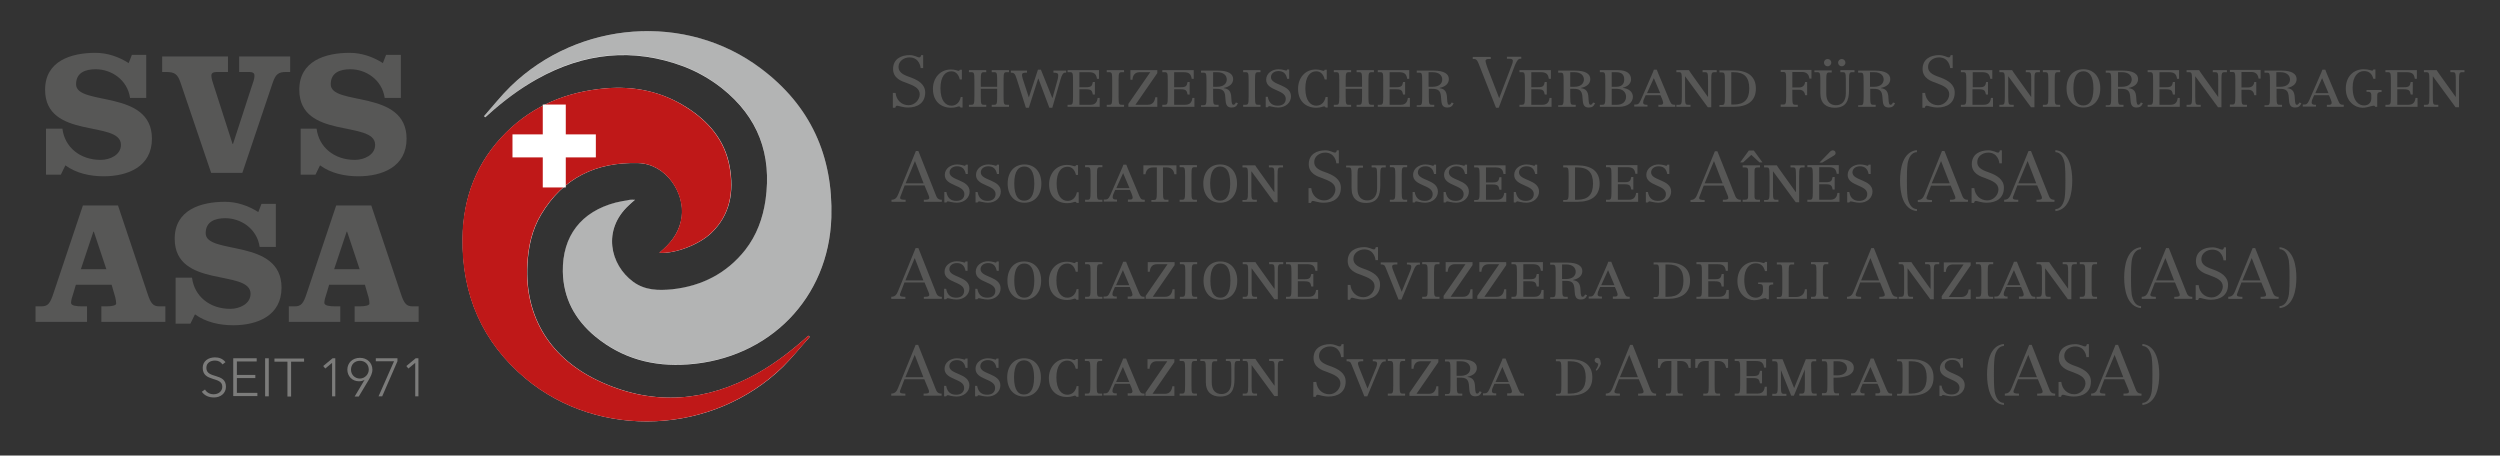 <?xml version="1.0" encoding="utf-8"?>
<!-- Generator: Adobe Illustrator 27.8.1, SVG Export Plug-In . SVG Version: 6.00 Build 0)  -->
<svg version="1.1" id="Ebene_1" xmlns="http://www.w3.org/2000/svg" xmlns:xlink="http://www.w3.org/1999/xlink" x="0px" y="0px"
	 viewBox="0 0 1097.6 200" style="enable-background:new 0 0 1097.6 200;" xml:space="preserve">
<rect x="0" y="0" width="1097.6" height="200" fill="#333333" stroke="none"/>
<style type="text/css">
	.st0{fill:#575756;}
	.st1{fill:#FFFFFF;}
	.st2{fill-rule:evenodd;clip-rule:evenodd;fill:#BF1818;}
	.st3{opacity:0.3;}
	.st4{fill-rule:evenodd;clip-rule:evenodd;fill:#010202;}
	.st5{fill:#7C7C7B;}
</style>
<g>
	<g>
		<path class="st0" d="M760.1,31.7h1c4.7,0,6.9,2.2,6.9,7.1c0,4.9-2.2,7.1-6.9,7.1h-1V31.7z M754.9,46.9h6.2c6.2,0,9.8-2.6,9.8-8
			c0-5.4-3.6-8-9.8-8h-6.2v0.9h1c1.2,0,1.4,0.2,1.4,3.6v7.1c0,3.3-0.2,3.6-1.4,3.6h-1V46.9z M736,46.9h6.2V46h-1
			c-1.2,0-1.4-0.2-1.4-3.6v-8.9l0.1,0.1l9.9,13.5h1.5V35.3c0-3.3,0.2-3.6,1.4-3.6h1v-0.9h-6.2v0.9h1c1.2,0,1.4,0.2,1.4,3.6v7.2h-0.1
			c-6-8.4-8-11.1-8.3-11.7H736v0.9h1c1.2,0,1.4,0.2,1.4,3.6v7.1c0,3.3-0.2,3.6-1.4,3.6h-1V46.9z M728.9,40.9h-5.8l3-6.6L728.9,40.9z
			 M728.2,46.9h7.3V46c-1.3,0-1.7-0.1-2.4-1.7l-5-11.9c-0.4-1-0.6-1.5-0.7-1.8h-1.3c0,0.2-0.6,1.6-1,2.5l-4.7,10.8
			c-0.8,1.8-1.4,2-2.3,2h-0.6v0.9h5.8V46h-0.6c-0.9,0-1.3-0.4-1.3-1c0-0.4,0.1-1,0.5-1.8l0.6-1.4h6.5l0.7,1.6
			c0.3,0.8,0.5,1.4,0.5,1.7c0,0.5-0.3,0.9-1,0.9h-1.1V46.9z M707.6,39h2.3c2.6,0,4,1.5,4,3.5c0,2-1.4,3.5-4,3.5h-2.3V39z
			 M707.6,31.7h2c2.4,0,3.5,1.1,3.5,3.2c0,2-1.1,3.2-3.5,3.2h-2V31.7z M702.4,46.9h8.3c4.1,0,6.2-2,6.2-4.4c0-2.2-1.8-3.6-4.4-3.9
			v-0.1c2.5-0.6,3.6-2.1,3.6-3.7c0-2.4-1.9-4-5.6-4h-8.1v0.9h1c1.2,0,1.4,0.2,1.4,3.6v7.1c0,3.3-0.2,3.6-1.4,3.6h-1V46.9z
			 M689.4,31.7h1.8c2.9,0,4.2,1.5,4.2,3.2c0,1.7-1.3,3.2-4.2,3.2h-1.8V31.7z M684.2,46.9h7.6V46h-1c-1.2,0-1.4-0.2-1.4-3.6V39h1.5
			c2.5,0,3.5,0.7,3.8,3l0.2,2.3c0.2,2.2,1,2.9,2.7,2.9c1.4,0,2.2-0.6,2.7-1.9l-0.9-0.3c-0.2,0.5-0.6,1-1,1c-0.6,0-0.9-0.3-1-3
			c-0.1-2.9-1.1-4-3.3-4.3v-0.1c2.9-0.6,4.1-2.1,4.1-3.9c0-2.3-2.2-3.7-6.6-3.7h-7.5v0.9h1c1.2,0,1.4,0.2,1.4,3.6v7.1
			c0,3.3-0.2,3.6-1.4,3.6h-1V46.9z M667.1,46.9h14.1V43h-0.9c-0.2,1.9-1.1,3-3.1,3h-4.9v-6.8h3c2.2,0,2.6,0.6,2.9,2.3h0.9V36h-0.9
			c-0.3,1.7-0.7,2.3-2.9,2.3h-3v-6.6h4.1c2.2,0,3.3,0.6,3.6,2.9h0.9v-3.8h-13.8v0.9h1c1.2,0,1.4,0.2,1.4,3.6v7.1
			c0,3.3-0.2,3.6-1.4,3.6h-1V46.9z M656.8,47.3h1.2l6.9-18.1c0.4-1.1,1.4-3.4,2.4-3.4h0.6v-0.9h-6.3v0.9h1.2c0.9,0,1.4,0.3,1.4,0.9
			c0,0.5-0.2,1.3-0.4,1.7l-5.6,14.7l-5.1-13.2c-0.4-1-0.9-2.7-0.9-3.1c0-0.7,0.7-0.9,1.2-0.9h1.1v-0.9h-7.9v0.9h0.6
			c1.2,0,1.6,1.2,2,2.1L656.8,47.3z M627.2,31.7h1.8c2.9,0,4.2,1.5,4.2,3.2c0,1.7-1.3,3.2-4.2,3.2h-1.8V31.7z M622.1,46.9h7.6V46h-1
			c-1.2,0-1.4-0.2-1.4-3.6V39h1.5c2.5,0,3.5,0.7,3.8,3l0.2,2.3c0.2,2.2,1,2.9,2.7,2.9c1.4,0,2.2-0.6,2.7-1.9l-0.9-0.3
			c-0.2,0.5-0.6,1-1,1c-0.6,0-0.9-0.3-1-3c-0.1-2.9-1.1-4-3.3-4.3v-0.1c2.9-0.6,4.1-2.1,4.1-3.9c0-2.3-2.2-3.7-6.6-3.7h-7.5v0.9h1
			c1.2,0,1.4,0.2,1.4,3.6v7.1c0,3.3-0.2,3.6-1.4,3.6h-1V46.9z M604.9,46.9H619V43h-0.9c-0.2,1.9-1.1,3-3.1,3h-4.9v-6.8h3
			c2.2,0,2.6,0.6,2.9,2.3h0.9V36H616c-0.3,1.7-0.7,2.3-2.9,2.3h-3v-6.6h4.1c2.2,0,3.3,0.6,3.6,2.9h0.9v-3.8h-13.8v0.9h1
			c1.2,0,1.4,0.2,1.4,3.6v7.1c0,3.3-0.2,3.6-1.4,3.6h-1V46.9z M585.6,46.9h7.6V46h-1c-1.2,0-1.4-0.2-1.4-3.6V39h7.2v3.4
			c0,3.3-0.2,3.6-1.4,3.6h-1v0.9h7.6V46h-1c-1.2,0-1.4-0.2-1.4-3.6v-7.1c0-3.3,0.2-3.6,1.4-3.6h1v-0.9h-7.6v0.9h1
			c1.2,0,1.4,0.2,1.4,3.6v2.8h-7.2v-2.8c0-3.3,0.2-3.6,1.4-3.6h1v-0.9h-7.6v0.9h1c1.2,0,1.4,0.2,1.4,3.6v7.1c0,3.3-0.2,3.6-1.4,3.6
			h-1V46.9z M582.9,42.6H582c-0.6,3-2.6,3.8-4.1,3.8c-2.5,0-4.8-2.2-4.8-7.6c0-5.2,2.1-7.5,4.8-7.5c2,0,3.2,1.5,3.7,3.6h0.9v-4.3
			h-0.9c-0.1,0.3-0.2,0.5-0.5,0.5c-0.5,0-1.6-0.6-3.4-0.6c-4.8,0-7.8,3.8-7.8,8.5c0,5.6,3.6,8.3,8,8.3c2,0,2.9-0.6,3.4-0.6
			c0.3,0,0.6,0.2,0.7,0.5h0.9V42.6z M555.7,47.1h0.9c0.2-0.3,0.4-0.5,0.6-0.5c0.6,0,2.1,0.6,4,0.6c3.3,0,5.6-2.2,5.6-4.9
			c0-5.4-8.8-4.7-8.8-8.4c0-1.6,1.4-2.7,3.3-2.7c2.2,0,3.4,1.2,3.8,3.4h0.9v-4.1h-0.9c-0.1,0.3-0.2,0.5-0.4,0.5
			c-0.3,0-1.6-0.6-3.4-0.6c-2.8,0-5.4,1.8-5.4,4.6c0,5,8.6,4.2,8.6,8.4c0,2-1.5,3-3.5,3c-2.2,0-3.9-1-4.4-3.9h-0.9V47.1z
			 M545.8,46.9h7.6V46h-1c-1.2,0-1.4-0.2-1.4-3.6v-7.1c0-3.3,0.2-3.6,1.4-3.6h1v-0.9h-7.6v0.9h1c1.2,0,1.4,0.2,1.4,3.6v7.1
			c0,3.3-0.2,3.6-1.4,3.6h-1V46.9z M532.6,31.7h1.8c2.9,0,4.2,1.5,4.2,3.2c0,1.7-1.3,3.2-4.2,3.2h-1.8V31.7z M527.4,46.9h7.6V46h-1
			c-1.2,0-1.4-0.2-1.4-3.6V39h1.5c2.5,0,3.5,0.7,3.8,3l0.2,2.3c0.2,2.2,1,2.9,2.7,2.9c1.4,0,2.2-0.6,2.7-1.9l-0.9-0.3
			c-0.2,0.5-0.6,1-1,1c-0.6,0-0.9-0.3-1-3c-0.1-2.9-1.1-4-3.3-4.3v-0.1c2.9-0.6,4.1-2.1,4.1-3.9c0-2.3-2.2-3.7-6.6-3.7h-7.5v0.9h1
			c1.2,0,1.4,0.2,1.4,3.6v7.1c0,3.3-0.2,3.6-1.4,3.6h-1V46.9z M510.3,46.9h14.1V43h-0.9c-0.2,1.9-1.1,3-3.1,3h-4.9v-6.8h3
			c2.2,0,2.6,0.6,2.9,2.3h0.9V36h-0.9c-0.3,1.7-0.7,2.3-2.9,2.3h-3v-6.6h4.1c2.2,0,3.3,0.6,3.6,2.9h0.9v-3.8h-13.8v0.9h1
			c1.2,0,1.4,0.2,1.4,3.6v7.1c0,3.3-0.2,3.6-1.4,3.6h-1V46.9z M495.4,45.6v1.3h12.7v-4.2h-0.9c-0.2,1.8-1.1,3.3-3.2,3.3h-5.5
			l9.6-13.9v-1.3h-11.8V35h0.9c0.1-1.8,1-3.3,3.1-3.3h4.7L495.4,45.6z M485.9,46.9h7.6V46h-1c-1.2,0-1.4-0.2-1.4-3.6v-7.1
			c0-3.3,0.2-3.6,1.4-3.6h1v-0.9h-7.6v0.9h1c1.2,0,1.4,0.2,1.4,3.6v7.1c0,3.3-0.2,3.6-1.4,3.6h-1V46.9z M468.7,46.9h14.1V43h-0.9
			c-0.2,1.9-1.1,3-3.1,3h-4.9v-6.8h3c2.2,0,2.6,0.6,2.9,2.3h0.9V36h-0.9c-0.3,1.7-0.7,2.3-2.9,2.3h-3v-6.6h4.1
			c2.2,0,3.3,0.6,3.6,2.9h0.9v-3.8h-13.8v0.9h1c1.2,0,1.4,0.2,1.4,3.6v7.1c0,3.3-0.2,3.6-1.4,3.6h-1V46.9z M451.7,42.8L451.7,42.8
			l-2.7-8.3c-0.2-0.7-0.3-1.4-0.3-1.5c0-1,0.6-1.1,2.2-1.1v-0.9h-7.1v0.9c1.4,0,1.8,0.4,2.5,2.5l4.1,12.9h1.3l4.1-12.8h0.1l4.8,12.8
			h1.3l3.6-12.4c0.6-2.1,1.2-3,2-3h0.5v-0.9h-5.6v0.9c1.5,0,2.1,0.2,2.1,1.2c0,0.4-0.1,1-0.2,1.6l-2.3,8.3h-0.1L457,30.6h-1.3
			L451.7,42.8z M425.4,46.9h7.6V46h-1c-1.2,0-1.4-0.2-1.4-3.6V39h7.2v3.4c0,3.3-0.2,3.6-1.4,3.6h-1v0.9h7.6V46h-1
			c-1.2,0-1.4-0.2-1.4-3.6v-7.1c0-3.3,0.2-3.6,1.4-3.6h1v-0.9h-7.6v0.9h1c1.2,0,1.4,0.2,1.4,3.6v2.8h-7.2v-2.8
			c0-3.3,0.2-3.6,1.4-3.6h1v-0.9h-7.6v0.9h1c1.2,0,1.4,0.2,1.4,3.6v7.1c0,3.3-0.2,3.6-1.4,3.6h-1V46.9z M422.7,42.6h-0.9
			c-0.6,3-2.6,3.8-4.1,3.8c-2.5,0-4.8-2.2-4.8-7.6c0-5.2,2.1-7.5,4.8-7.5c2,0,3.2,1.5,3.7,3.6h0.9v-4.3h-0.9
			c-0.1,0.3-0.2,0.5-0.5,0.5c-0.5,0-1.6-0.6-3.4-0.6c-4.8,0-7.9,3.8-7.9,8.5c0,5.6,3.6,8.3,8,8.3c2,0,2.9-0.6,3.4-0.6
			c0.3,0,0.6,0.2,0.7,0.5h0.9V42.6z M392,41v6.3h1.1c0-0.5,0.4-0.9,0.8-0.9c0.2,0,0.9,0.2,1.7,0.4c0.8,0.2,1.9,0.4,3.1,0.4
			c3.9,0,7.5-1.8,7.5-6.6c0-3.7-3.3-5.4-5.8-6.4c-3-1.1-5.9-1.9-5.9-4.9c0-2.4,2.3-4.1,4.8-4.1c4.4,0,4.9,4.4,4.9,4.6v0.1h1.1v-5.7
			h-0.9c0,0.4-0.3,1-0.7,1c-0.5,0-1-0.2-1.7-0.5c-0.7-0.2-1.5-0.5-2.6-0.5c-3.8,0-7.3,1.7-7.3,6.1c0,4.1,3.8,5.4,5.9,6.1
			c3.2,1.2,5.8,2.3,5.8,5c0,2.3-2.1,4.8-4.9,4.8c-3,0-5.4-2.2-5.7-5.4H392z"/>
		<path class="st0" d="M1064.3,46.9h6.2V46h-1c-1.2,0-1.4-0.2-1.4-3.6v-8.9l0.1,0.1l9.9,13.5h1.5V35.3c0-3.3,0.2-3.6,1.4-3.6h1v-0.9
			h-6.2v0.9h1c1.2,0,1.4,0.2,1.4,3.6v7.2h-0.1c-6-8.4-8-11.1-8.3-11.7h-5.6v0.9h1c1.2,0,1.4,0.2,1.4,3.6v7.1c0,3.3-0.2,3.6-1.4,3.6
			h-1V46.9z M1047.3,46.9h14.1V43h-0.9c-0.2,1.9-1.1,3-3.1,3h-4.9v-6.8h3c2.2,0,2.6,0.6,2.9,2.3h0.9V36h-0.9
			c-0.3,1.7-0.7,2.3-2.9,2.3h-3v-6.6h4.1c2.2,0,3.3,0.6,3.6,2.9h0.9v-3.8h-13.8v0.9h1c1.2,0,1.4,0.2,1.4,3.6v7.1
			c0,3.3-0.2,3.6-1.4,3.6h-1V46.9z M1038.8,40.3h1c0.8,0,1.3,0.4,1.3,1.4v1.5c0,1.9-1.3,3.1-3.2,3.1c-2.2,0-5-1.8-5-7.9
			c0-5.1,2.5-7.2,5-7.2c2.4,0,3.5,1.3,4.1,3.4h0.9v-4.1h-0.9c-0.1,0.2-0.2,0.5-0.5,0.5c-0.5,0-1.6-0.6-3.8-0.6c-4.2,0-7.8,3-7.8,8.5
			c0,5.7,4.1,8.4,7.3,8.4c2.2,0,4-0.9,5-0.9c0.3,0,0.5,0.2,0.6,0.5h0.9v-4.4c0-1.5,0-2.1,1.9-2.1v-0.9h-6.6V40.3z M1022.3,40.9h-5.8
			l3-6.6L1022.3,40.9z M1021.7,46.9h7.3V46c-1.3,0-1.7-0.1-2.4-1.7l-5-11.9c-0.4-1-0.6-1.5-0.7-1.8h-1.3c0,0.2-0.6,1.6-1,2.5
			l-4.7,10.8c-0.8,1.8-1.4,2-2.3,2h-0.6v0.9h5.8V46h-0.6c-0.9,0-1.3-0.4-1.3-1c0-0.4,0.1-1,0.5-1.8l0.6-1.4h6.5l0.7,1.6
			c0.3,0.8,0.5,1.4,0.5,1.7c0,0.5-0.3,0.9-1,0.9h-1.1V46.9z M999.4,31.7h1.8c2.9,0,4.2,1.5,4.2,3.2c0,1.7-1.3,3.2-4.2,3.2h-1.8V31.7
			z M994.3,46.9h7.6V46h-1c-1.2,0-1.4-0.2-1.4-3.6V39h1.5c2.5,0,3.5,0.7,3.8,3l0.2,2.3c0.2,2.2,1,2.9,2.7,2.9c1.4,0,2.2-0.6,2.7-1.9
			l-0.9-0.3c-0.2,0.5-0.6,1-1,1c-0.6,0-0.9-0.3-1-3c-0.1-2.9-1.1-4-3.3-4.3v-0.1c2.9-0.6,4.1-2.1,4.1-3.9c0-2.3-2.2-3.7-6.6-3.7
			h-7.5v0.9h1c1.2,0,1.4,0.2,1.4,3.6v7.1c0,3.3-0.2,3.6-1.4,3.6h-1V46.9z M978.9,46.9h7.6V46h-1c-1.2,0-1.4-0.2-1.4-3.6v-3h3
			c1.8,0,2.5,1.2,2.6,2.4h0.9v-5.8h-0.9c-0.1,1.2-0.8,2.4-2.6,2.4h-3v-6.8h4.4c1.7,0,2.9,1,3.1,2.9h0.9v-3.8h-13.5v0.9h1
			c1.2,0,1.4,0.2,1.4,3.6v7.1c0,3.3-0.2,3.6-1.4,3.6h-1V46.9z M960,46.9h6.2V46h-1c-1.2,0-1.4-0.2-1.4-3.6v-8.9l0.1,0.1l9.9,13.5
			h1.5V35.3c0-3.3,0.2-3.6,1.4-3.6h1v-0.9h-6.2v0.9h1c1.2,0,1.4,0.2,1.4,3.6v7.2h-0.1c-6-8.4-8-11.1-8.3-11.7H960v0.9h1
			c1.2,0,1.4,0.2,1.4,3.6v7.1c0,3.3-0.2,3.6-1.4,3.6h-1V46.9z M942.9,46.9H957V43h-0.9c-0.2,1.9-1.1,3-3.1,3h-4.9v-6.8h3
			c2.2,0,2.6,0.6,2.9,2.3h0.9V36H954c-0.3,1.7-0.7,2.3-2.9,2.3h-3v-6.6h4.1c2.2,0,3.3,0.6,3.6,2.9h0.9v-3.8h-13.8v0.9h1
			c1.2,0,1.4,0.2,1.4,3.6v7.1c0,3.3-0.2,3.6-1.4,3.6h-1V46.9z M929.9,31.7h1.8c2.9,0,4.2,1.5,4.2,3.2c0,1.7-1.3,3.2-4.2,3.2h-1.8
			V31.7z M924.7,46.9h7.6V46h-1c-1.2,0-1.4-0.2-1.4-3.6V39h1.5c2.5,0,3.5,0.7,3.8,3l0.2,2.3c0.2,2.2,1,2.9,2.7,2.9
			c1.4,0,2.2-0.6,2.7-1.9l-0.9-0.3c-0.2,0.5-0.6,1-1,1c-0.6,0-0.9-0.3-1-3c-0.1-2.9-1.1-4-3.3-4.3v-0.1c2.9-0.6,4.1-2.1,4.1-3.9
			c0-2.3-2.2-3.7-6.7-3.7h-7.5v0.9h1c1.2,0,1.4,0.2,1.4,3.6v7.1c0,3.3-0.2,3.6-1.4,3.6h-1V46.9z M910.3,38.8c0-5.7,2-7.5,4.4-7.5
			c2.4,0,4.4,1.8,4.4,7.5c0,5.7-2,7.5-4.4,7.5C912.3,46.4,910.3,44.5,910.3,38.8 M907.3,38.8c0,5.2,3,8.4,7.4,8.4
			c4.4,0,7.4-3.2,7.4-8.4c0-5.2-3-8.4-7.4-8.4C910.3,30.4,907.3,33.6,907.3,38.8 M896.9,46.9h7.6V46h-1c-1.2,0-1.4-0.2-1.4-3.6v-7.1
			c0-3.3,0.2-3.6,1.4-3.6h1v-0.9h-7.6v0.9h1c1.2,0,1.4,0.2,1.4,3.6v7.1c0,3.3-0.2,3.6-1.4,3.6h-1V46.9z M877.9,46.9h6.2V46h-1
			c-1.2,0-1.4-0.2-1.4-3.6v-8.9l0.1,0.1l9.9,13.5h1.5V35.3c0-3.3,0.2-3.6,1.4-3.6h1v-0.9h-6.2v0.9h1c1.2,0,1.4,0.2,1.4,3.6v7.2h-0.1
			c-6-8.4-8-11.1-8.3-11.7h-5.6v0.9h1c1.2,0,1.4,0.2,1.4,3.6v7.1c0,3.3-0.2,3.6-1.4,3.6h-1V46.9z M860.9,46.9h14.1V43h-0.9
			c-0.2,1.9-1.1,3-3.1,3H866v-6.8h3c2.2,0,2.6,0.6,2.9,2.3h0.9V36H872c-0.3,1.7-0.7,2.3-2.9,2.3h-3v-6.6h4.1c2.2,0,3.3,0.6,3.6,2.9
			h0.9v-3.8h-13.8v0.9h1c1.2,0,1.4,0.2,1.4,3.6v7.1c0,3.3-0.2,3.6-1.4,3.6h-1V46.9z M844,41v6.3h1.1c0-0.5,0.4-0.9,0.8-0.9
			c0.2,0,0.9,0.2,1.7,0.4c0.8,0.2,1.9,0.4,3.1,0.4c3.9,0,7.5-1.8,7.5-6.6c0-3.7-3.3-5.4-5.8-6.4c-3-1.1-5.9-1.9-5.9-4.9
			c0-2.4,2.3-4.1,4.8-4.1c4.4,0,4.9,4.4,4.9,4.6v0.1h1.1v-5.7h-0.9c0,0.4-0.3,1-0.7,1c-0.5,0-1-0.2-1.7-0.5
			c-0.7-0.2-1.5-0.5-2.6-0.5c-3.8,0-7.3,1.7-7.3,6.1c0,4.1,3.8,5.4,5.9,6.1c3.2,1.2,5.8,2.3,5.8,5c0,2.3-2.1,4.8-4.9,4.8
			c-3,0-5.4-2.2-5.7-5.4H844z M821,31.7h1.8c2.9,0,4.2,1.5,4.2,3.2c0,1.7-1.3,3.2-4.2,3.2H821V31.7z M815.9,46.9h7.6V46h-1
			c-1.2,0-1.4-0.2-1.4-3.6V39h1.5c2.5,0,3.5,0.7,3.8,3l0.2,2.3c0.2,2.2,1,2.9,2.7,2.9c1.4,0,2.2-0.6,2.7-1.9l-0.9-0.3
			c-0.2,0.5-0.6,1-1,1c-0.6,0-0.9-0.3-1-3c-0.1-2.9-1.1-4-3.3-4.3v-0.1c2.9-0.6,4.1-2.1,4.1-3.9c0-2.3-2.2-3.7-6.6-3.7h-7.5v0.9h1
			c1.2,0,1.4,0.2,1.4,3.6v7.1c0,3.3-0.2,3.6-1.4,3.6h-1V46.9z M796.8,31.7h1c1.2,0,1.4,0.2,1.4,3.6v5.6c0,4.6,2.7,6.4,6.3,6.4
			c5,0,6.3-3.1,6.3-7.7v-4.3c0-3.3,0.2-3.6,1.4-3.6h1v-0.9h-6.2v0.9h1c1.2,0,1.4,0.2,1.4,3.6V41c0,3.8-2.1,5.2-4.3,5.2
			c-2.5,0-4.3-1.6-4.3-5v-5.8c0-3.3,0.2-3.6,1.4-3.6h1v-0.9h-7.6V31.7z M807,27.5c0,0.9,0.7,1.6,1.6,1.6c0.9,0,1.6-0.7,1.6-1.6
			s-0.7-1.6-1.6-1.6C807.8,25.9,807,26.6,807,27.5 M800.8,27.5c0,0.9,0.7,1.6,1.6,1.6s1.6-0.7,1.6-1.6s-0.7-1.6-1.6-1.6
			S800.8,26.6,800.8,27.5 M781.7,46.9h7.6V46h-1c-1.2,0-1.4-0.2-1.4-3.6v-3h3c1.8,0,2.5,1.2,2.6,2.4h0.9v-5.8h-0.9
			c-0.1,1.2-0.8,2.4-2.6,2.4h-3v-6.8h4.4c1.7,0,2.9,1,3.1,2.9h0.9v-3.8h-13.5v0.9h1c1.2,0,1.4,0.2,1.4,3.6v7.1
			c0,3.3-0.2,3.6-1.4,3.6h-1V46.9z"/>
		<path class="st0" d="M664.6,88.9h0.9c0.2-0.3,0.4-0.5,0.6-0.5c0.6,0,2.1,0.6,4,0.6c3.3,0,5.6-2.2,5.6-4.9c0-5.4-8.8-4.7-8.8-8.4
			c0-1.6,1.4-2.7,3.3-2.7c2.2,0,3.4,1.2,3.8,3.4h0.9v-4.1H674c-0.1,0.3-0.2,0.5-0.4,0.5c-0.3,0-1.6-0.6-3.4-0.6
			c-2.8,0-5.4,1.8-5.4,4.6c0,5,8.6,4.2,8.6,8.4c0,2-1.5,3-3.5,3c-2.2,0-3.9-1-4.4-3.9h-0.9V88.9z M647.2,88.6h14.1v-3.9h-0.9
			c-0.2,1.9-1.1,3-3.1,3h-4.9V81h3c2.2,0,2.6,0.6,2.9,2.3h0.9v-5.5h-0.9c-0.3,1.7-0.7,2.3-2.9,2.3h-3v-6.6h4.1
			c2.2,0,3.3,0.6,3.6,2.9h0.9v-3.8h-13.8v0.9h1c1.2,0,1.4,0.2,1.4,3.6v7.1c0,3.3-0.2,3.6-1.4,3.6h-1V88.6z M633.8,88.9h0.9
			c0.2-0.3,0.4-0.5,0.6-0.5c0.6,0,2.1,0.6,4,0.6c3.3,0,5.6-2.2,5.6-4.9c0-5.4-8.8-4.7-8.8-8.4c0-1.6,1.4-2.7,3.3-2.7
			c2.2,0,3.4,1.2,3.8,3.4h0.9v-4.1h-0.9c-0.1,0.3-0.2,0.5-0.4,0.5c-0.3,0-1.6-0.6-3.4-0.6c-2.8,0-5.4,1.8-5.4,4.6
			c0,5,8.6,4.2,8.6,8.4c0,2-1.5,3-3.5,3c-2.2,0-3.9-1-4.4-3.9h-0.9V88.9z M620.2,88.9h0.9c0.2-0.3,0.4-0.5,0.6-0.5
			c0.6,0,2.1,0.6,4,0.6c3.3,0,5.6-2.2,5.6-4.9c0-5.4-8.8-4.7-8.8-8.4c0-1.6,1.4-2.7,3.3-2.7c2.2,0,3.4,1.2,3.8,3.4h0.9v-4.1h-0.9
			c-0.1,0.3-0.2,0.5-0.4,0.5c-0.3,0-1.6-0.6-3.4-0.6c-2.8,0-5.4,1.8-5.4,4.6c0,5,8.6,4.2,8.6,8.4c0,2-1.5,3-3.5,3
			c-2.2,0-3.9-1-4.4-3.9h-0.9V88.9z M610.2,88.6h7.6v-0.9h-1c-1.2,0-1.4-0.2-1.4-3.6v-7.1c0-3.3,0.2-3.6,1.4-3.6h1v-0.9h-7.6v0.9h1
			c1.2,0,1.4,0.2,1.4,3.6v7.1c0,3.3-0.2,3.6-1.4,3.6h-1V88.6z M591,73.5h1c1.2,0,1.4,0.2,1.4,3.6v5.6c0,4.6,2.7,6.4,6.3,6.4
			c5,0,6.3-3.1,6.3-7.7v-4.3c0-3.3,0.2-3.6,1.4-3.6h1v-0.9h-6.2v0.9h1c1.2,0,1.4,0.2,1.4,3.6v5.7c0,3.8-2.1,5.2-4.3,5.2
			c-2.5,0-4.3-1.6-4.3-5v-5.8c0-3.3,0.2-3.6,1.4-3.6h1v-0.9H591V73.5z M574.5,82.8v6.3h1.1c0-0.5,0.4-0.9,0.8-0.9
			c0.2,0,0.9,0.2,1.7,0.4c0.8,0.2,1.9,0.4,3.1,0.4c3.9,0,7.5-1.8,7.5-6.6c0-3.7-3.3-5.4-5.8-6.4c-3-1.1-5.9-1.9-5.9-4.9
			c0-2.4,2.3-4.1,4.8-4.1c4.4,0,4.9,4.4,4.9,4.6v0.1h1.1v-5.7h-0.9c0,0.4-0.3,1-0.7,1c-0.5,0-1-0.2-1.7-0.5
			c-0.7-0.2-1.5-0.5-2.6-0.5c-3.8,0-7.3,1.7-7.3,6.1c0,4.1,3.8,5.4,5.9,6.1c3.2,1.2,5.8,2.3,5.8,5c0,2.3-2.1,4.8-4.9,4.8
			c-3,0-5.4-2.2-5.7-5.4H574.5z M545.6,88.6h6.2v-0.9h-1c-1.2,0-1.4-0.2-1.4-3.6v-8.9l0.1,0.1l9.9,13.5h1.5V77.1
			c0-3.3,0.2-3.6,1.4-3.6h1v-0.9h-6.2v0.9h1c1.2,0,1.4,0.2,1.4,3.6v7.2h-0.1c-6-8.4-8-11.1-8.3-11.7h-5.6v0.9h1
			c1.2,0,1.4,0.2,1.4,3.6v7.1c0,3.3-0.2,3.6-1.4,3.6h-1V88.6z M531.3,80.6c0-5.7,2-7.5,4.4-7.5c2.4,0,4.4,1.8,4.4,7.5
			c0,5.7-2,7.5-4.4,7.5C533.3,88.2,531.3,86.3,531.3,80.6 M528.3,80.6c0,5.2,3,8.4,7.4,8.4c4.4,0,7.4-3.2,7.4-8.4
			c0-5.2-3-8.4-7.4-8.4C531.3,72.2,528.3,75.4,528.3,80.6 M517.9,88.6h7.6v-0.9h-1c-1.2,0-1.4-0.2-1.4-3.6v-7.1
			c0-3.3,0.2-3.6,1.4-3.6h1v-0.9h-7.6v0.9h1c1.2,0,1.4,0.2,1.4,3.6v7.1c0,3.3-0.2,3.6-1.4,3.6h-1V88.6z M505.4,88.6h7.6v-0.9h-1
			c-1.2,0-1.4-0.2-1.4-3.6V73.5h1.6c2.1,0,3.1,1.2,3.4,3h0.9v-3.9H502v3.9h0.9c0.3-1.8,1.2-3,3.4-3h1.6v10.7c0,3.3-0.2,3.6-1.4,3.6
			h-1V88.6z M495.9,82.6h-5.8l3-6.6L495.9,82.6z M495.3,88.6h7.3v-0.9c-1.3,0-1.7-0.1-2.4-1.7l-5-11.9c-0.4-1-0.6-1.5-0.7-1.8h-1.3
			c0,0.2-0.6,1.6-1,2.5l-4.7,10.8c-0.8,1.8-1.4,2-2.3,2h-0.6v0.9h5.8v-0.9h-0.6c-0.9,0-1.3-0.4-1.3-1c0-0.4,0.1-1,0.5-1.8l0.6-1.4
			h6.5l0.7,1.6c0.3,0.8,0.5,1.4,0.5,1.7c0,0.5-0.3,0.9-1,0.9h-1.1V88.6z M476.4,88.6h7.6v-0.9h-1c-1.2,0-1.4-0.2-1.4-3.6v-7.1
			c0-3.3,0.2-3.6,1.4-3.6h1v-0.9h-7.6v0.9h1c1.2,0,1.4,0.2,1.4,3.6v7.1c0,3.3-0.2,3.6-1.4,3.6h-1V88.6z M473.7,84.4h-0.9
			c-0.6,3-2.6,3.8-4.1,3.8c-2.5,0-4.8-2.2-4.8-7.6c0-5.2,2.1-7.4,4.8-7.4c2,0,3.2,1.5,3.7,3.6h0.9v-4.3h-0.9
			c-0.1,0.3-0.2,0.5-0.5,0.5c-0.5,0-1.6-0.6-3.4-0.6c-4.8,0-7.9,3.8-7.9,8.5c0,5.6,3.6,8.3,8,8.3c2,0,2.9-0.6,3.4-0.6
			c0.3,0,0.6,0.2,0.7,0.5h0.9V84.4z M445.3,80.6c0-5.7,2-7.5,4.4-7.5c2.4,0,4.4,1.8,4.4,7.5c0,5.7-2,7.5-4.4,7.5
			C447.3,88.2,445.3,86.3,445.3,80.6 M442.4,80.6c0,5.2,3,8.4,7.4,8.4c4.4,0,7.4-3.2,7.4-8.4c0-5.2-3-8.4-7.4-8.4
			C445.4,72.2,442.4,75.4,442.4,80.6 M428.3,88.9h0.9c0.2-0.3,0.4-0.5,0.6-0.5c0.6,0,2.1,0.6,4,0.6c3.3,0,5.6-2.2,5.6-4.9
			c0-5.4-8.8-4.7-8.8-8.4c0-1.6,1.4-2.7,3.3-2.7c2.2,0,3.4,1.2,3.8,3.4h0.9v-4.1h-0.9c-0.1,0.3-0.2,0.5-0.4,0.5
			c-0.3,0-1.6-0.6-3.4-0.6c-2.8,0-5.4,1.8-5.4,4.6c0,5,8.6,4.2,8.6,8.4c0,2-1.5,3-3.5,3c-2.2,0-3.9-1-4.4-3.9h-0.9V88.9z
			 M414.6,88.9h0.9c0.2-0.3,0.4-0.5,0.6-0.5c0.6,0,2.1,0.6,4,0.6c3.3,0,5.6-2.2,5.6-4.9c0-5.4-8.8-4.7-8.8-8.4
			c0-1.6,1.4-2.7,3.3-2.7c2.2,0,3.4,1.2,3.8,3.4h0.9v-4.1h-0.9c-0.1,0.3-0.2,0.5-0.4,0.5c-0.3,0-1.6-0.6-3.4-0.6
			c-2.8,0-5.4,1.8-5.4,4.6c0,5,8.6,4.2,8.6,8.4c0,2-1.5,3-3.5,3c-2.2,0-3.9-1-4.4-3.9h-0.9V88.9z M405.9,81.4l1.7,4.1
			c0.3,0.7,0.4,1,0.4,1.4c0,0.8-1.3,0.8-2,0.8h-0.4v0.9h7.9v-0.9H413c-1.1-0.1-1.7-0.8-2.1-2l-7.7-19.4h-1.1l-7.7,18.9
			c-0.6,1.5-1.3,2.5-3,2.5v0.9h6.2v-0.9h-0.3c-1,0-2.1-0.1-2.1-0.8c0-0.2,0-0.5,0.2-0.8l1.8-4.7H405.9z M397.6,80.5l4.1-9.8l3.8,9.8
			H397.6z"/>
		<path class="st0" d="M902.4,66.8c2.3,0,3.6,2.3,4.1,5.1c0.3,2.6,0.3,5.2,0.3,7.4s0,4.8-0.3,7.4c-0.4,2.7-1.8,5.1-4.1,5.1v0.9
			c6.3-0.7,7.4-8.3,7.4-13.4s-1.1-12.7-7.4-13.4V66.8z M894.4,81.4l1.7,4.1c0.3,0.7,0.4,1,0.4,1.4c0,0.8-1.3,0.8-2,0.8h-0.4v0.9h7.9
			v-0.9h-0.5c-1.1-0.1-1.7-0.8-2.1-2l-7.7-19.4h-1.1l-7.7,18.9c-0.6,1.5-1.3,2.5-3,2.5v0.9h6.2v-0.9h-0.3c-1,0-2.1-0.1-2.1-0.8
			c0-0.2,0-0.5,0.2-0.8l1.8-4.7H894.4z M886.1,80.5l4.1-9.8l3.8,9.8H886.1z M865.6,82.8v6.3h1.1c0-0.5,0.4-0.9,0.8-0.9
			c0.2,0,0.9,0.2,1.7,0.4c0.8,0.2,1.9,0.4,3.1,0.4c3.9,0,7.5-1.8,7.5-6.6c0-3.7-3.3-5.4-5.8-6.4c-3-1.1-5.9-1.9-5.9-4.9
			c0-2.4,2.3-4.1,4.8-4.1c4.4,0,4.9,4.4,4.9,4.6v0.1h1.1v-5.7h-0.9c0,0.4-0.3,1-0.7,1c-0.5,0-1-0.2-1.7-0.5
			c-0.7-0.2-1.5-0.5-2.6-0.5c-3.8,0-7.3,1.7-7.3,6.1c0,4.1,3.8,5.4,5.9,6.1c3.2,1.2,5.8,2.3,5.8,5c0,2.3-2.1,4.8-4.9,4.8
			c-3,0-5.4-2.2-5.7-5.4H865.6z M856.4,81.4l1.7,4.1c0.3,0.7,0.4,1,0.4,1.4c0,0.8-1.3,0.8-2,0.8h-0.4v0.9h7.9v-0.9h-0.5
			c-1.1-0.1-1.7-0.8-2.1-2l-7.7-19.4h-1.1L845,85.3c-0.6,1.5-1.3,2.5-3,2.5v0.9h6.2v-0.9h-0.3c-1,0-2.1-0.1-2.1-0.8
			c0-0.2,0-0.5,0.2-0.8l1.8-4.7H856.4z M848.1,80.5l4.1-9.8l3.8,9.8H848.1z M841.6,65.9c-6.3,0.7-7.4,8.3-7.4,13.4
			s1.1,12.7,7.4,13.4v-0.9c-2.3,0-3.6-2.3-4.1-5.1c-0.3-2.6-0.3-5.2-0.3-7.4s0-4.8,0.3-7.4c0.4-2.7,1.8-5.1,4.1-5.1V65.9z M811,88.9
			h0.9c0.2-0.3,0.4-0.5,0.6-0.5c0.6,0,2.1,0.6,4,0.6c3.3,0,5.6-2.2,5.6-4.9c0-5.4-8.8-4.7-8.8-8.4c0-1.6,1.4-2.7,3.3-2.7
			c2.2,0,3.4,1.2,3.8,3.4h0.9v-4.1h-0.9c-0.1,0.3-0.2,0.5-0.4,0.5c-0.3,0-1.6-0.6-3.4-0.6c-2.8,0-5.4,1.8-5.4,4.6
			c0,5,8.6,4.2,8.6,8.4c0,2-1.5,3-3.5,3c-2.2,0-3.9-1-4.4-3.9H811V88.9z M793.5,88.6h14.1v-3.9h-0.9c-0.2,1.9-1.1,3-3.1,3h-4.9v-6.8
			h3c2.2,0,2.6,0.6,2.9,2.3h0.9v-5.5h-0.9c-0.3,1.7-0.7,2.3-2.9,2.3h-3v-6.6h4.1c2.2,0,3.3,0.6,3.6,2.9h0.9v-3.8h-13.8v0.9h1
			c1.2,0,1.4,0.2,1.4,3.6v7.1c0,3.3-0.2,3.6-1.4,3.6h-1V88.6z M800,71.4l5-3c0.5-0.3,0.9-0.6,0.9-1.2c0-0.7-0.5-1.2-1.3-1.2
			c-0.6,0-1.3,0.7-1.6,1.1l-4.2,4.3H800z M774.6,88.6h6.2v-0.9h-1c-1.2,0-1.4-0.2-1.4-3.6v-8.9l0.1,0.1l9.9,13.5h1.5V77.1
			c0-3.3,0.2-3.6,1.4-3.6h1v-0.9h-6.2v0.9h1c1.2,0,1.4,0.2,1.4,3.6v7.2h-0.1c-6-8.4-8-11.1-8.3-11.7h-5.6v0.9h1
			c1.2,0,1.4,0.2,1.4,3.6v7.1c0,3.3-0.2,3.6-1.4,3.6h-1V88.6z M765.1,88.6h7.6v-0.9h-1c-1.2,0-1.4-0.5-1.4-1.7V75.2
			c0-1.2,0.2-1.7,1.4-1.7h1v-0.9h-7.6v0.9h1c1.2,0,1.4,0.5,1.4,1.7V86c0,1.2-0.2,1.7-1.4,1.7h-1V88.6z M770,66.1h-2.2l-3.8,5.2h1.3
			l3.6-3.3l3.6,3.3h1.3L770,66.1z M756.7,81.4l1.7,4.1c0.3,0.7,0.4,1,0.4,1.4c0,0.8-1.3,0.8-2,0.8h-0.4v0.9h7.9v-0.9h-0.5
			c-1.1-0.1-1.7-0.8-2.1-2L754,66.4h-1.1l-7.7,18.9c-0.6,1.5-1.3,2.5-3,2.5v0.9h6.2v-0.9h-0.3c-1,0-2.1-0.1-2.1-0.8
			c0-0.2,0-0.5,0.2-0.8l1.8-4.7H756.7z M748.4,80.5l4.1-9.8l3.8,9.8H748.4z M722.6,88.9h0.9c0.2-0.3,0.4-0.5,0.6-0.5
			c0.6,0,2.1,0.6,4,0.6c3.3,0,5.6-2.2,5.6-4.9c0-5.4-8.8-4.7-8.8-8.4c0-1.6,1.4-2.7,3.3-2.7c2.2,0,3.4,1.2,3.8,3.4h0.9v-4.1h-0.9
			c-0.1,0.3-0.2,0.5-0.4,0.5c-0.3,0-1.6-0.6-3.4-0.6c-2.8,0-5.4,1.8-5.4,4.6c0,5,8.6,4.2,8.6,8.4c0,2-1.5,3-3.5,3
			c-2.2,0-3.9-1-4.4-3.9h-0.9V88.9z M705.1,88.6h14.1v-3.9h-0.9c-0.2,1.9-1.1,3-3.1,3h-4.9v-6.8h3c2.2,0,2.6,0.6,2.9,2.3h0.9v-5.5
			h-0.9c-0.3,1.7-0.7,2.3-2.9,2.3h-3v-6.6h4.1c2.2,0,3.3,0.6,3.6,2.9h0.9v-3.8h-13.8v0.9h1c1.2,0,1.4,0.2,1.4,3.6v7.1
			c0,3.3-0.2,3.6-1.4,3.6h-1V88.6z M691.5,73.5h1c4.7,0,6.9,2.2,6.9,7.1c0,4.9-2.2,7.1-6.9,7.1h-1V73.5z M686.3,88.6h6.2
			c6.2,0,9.8-2.6,9.8-8c0-5.4-3.6-8-9.8-8h-6.2v0.9h1c1.2,0,1.4,0.2,1.4,3.6v7.1c0,3.3-0.2,3.6-1.4,3.6h-1V88.6z"/>
		<path class="st0" d="M708.8,125.2H703l3-6.6L708.8,125.2z M708.2,131.2h7.3v-0.9c-1.3,0-1.7-0.1-2.4-1.7l-5-11.9
			c-0.4-1-0.6-1.5-0.7-1.8h-1.3c0,0.2-0.6,1.6-1,2.5l-4.7,10.8c-0.8,1.8-1.4,2-2.3,2h-0.6v0.9h5.8v-0.9h-0.6c-0.9,0-1.3-0.4-1.3-1
			c0-0.4,0.1-1,0.5-1.8l0.6-1.4h6.5l0.7,1.6c0.3,0.8,0.5,1.4,0.5,1.7c0,0.5-0.3,0.9-1,0.9h-1.1V131.2z M685.8,116.1h1.8
			c2.9,0,4.2,1.5,4.2,3.2c0,1.7-1.3,3.2-4.2,3.2h-1.8V116.1z M680.7,131.2h7.6v-0.9h-1c-1.2,0-1.4-0.2-1.4-3.6v-3.4h1.5
			c2.5,0,3.5,0.7,3.8,3l0.2,2.3c0.2,2.2,1,2.9,2.7,2.9c1.4,0,2.2-0.6,2.7-1.9l-0.9-0.3c-0.2,0.5-0.6,1-1,1c-0.6,0-0.9-0.3-1-3
			c-0.1-2.9-1.1-4-3.3-4.3v-0.1c2.9-0.6,4.1-2.1,4.1-3.9c0-2.3-2.2-3.7-6.6-3.7h-7.5v0.9h1c1.2,0,1.4,0.2,1.4,3.6v7.1
			c0,3.3-0.2,3.6-1.4,3.6h-1V131.2z M663.6,131.2h14.1v-3.9h-0.9c-0.2,1.9-1.1,3-3.1,3h-4.9v-6.8h3c2.2,0,2.6,0.6,2.9,2.3h0.9v-5.5
			h-0.9c-0.3,1.7-0.7,2.3-2.9,2.3h-3v-6.6h4.1c2.2,0,3.3,0.6,3.6,2.9h0.9v-3.8h-13.8v0.9h1c1.2,0,1.4,0.2,1.4,3.6v7.1
			c0,3.3-0.2,3.6-1.4,3.6h-1V131.2z M648.6,129.9v1.3h12.7V127h-0.9c-0.2,1.8-1.1,3.3-3.2,3.3h-5.5l9.6-13.9v-1.3h-11.8v4.2h0.9
			c0.1-1.8,1-3.3,3.1-3.3h4.7L648.6,129.9z M633.8,129.9v1.3h12.7V127h-0.9c-0.2,1.8-1.1,3.3-3.2,3.3h-5.5l9.6-13.9v-1.3h-11.8v4.2
			h0.9c0.1-1.8,1-3.3,3.1-3.3h4.7L633.8,129.9z M624.4,131.2h7.6v-0.9h-1c-1.2,0-1.4-0.2-1.4-3.6v-7.1c0-3.3,0.2-3.6,1.4-3.6h1v-0.9
			h-7.6v0.9h1c1.2,0,1.4,0.2,1.4,3.6v7.1c0,3.3-0.2,3.6-1.4,3.6h-1V131.2z M617.7,116.1c1.3,0,1.9,0.1,1.9,1.1c0,0.5-0.2,1-0.4,1.6
			l-3.8,9.3l-3.8-9.5c-0.3-0.8-0.4-1.2-0.4-1.6c0-0.5,0.3-0.9,1.6-0.9h0.7v-0.9h-7.3v0.9c1.3,0,1.7,0.2,2.2,1.5l5.6,13.9h1.3
			l5.6-13.5c0.5-1.1,1.1-1.8,1.8-1.8h0.7v-0.9h-5.7V116.1z M591.7,125.3v6.3h1.1c0-0.5,0.4-0.9,0.8-0.9c0.2,0,0.9,0.2,1.7,0.4
			c0.8,0.2,1.9,0.4,3.1,0.4c3.9,0,7.5-1.8,7.5-6.6c0-3.7-3.3-5.4-5.8-6.4c-3-1.1-5.9-1.9-5.9-4.9c0-2.4,2.3-4.1,4.8-4.1
			c4.4,0,4.9,4.4,4.9,4.6v0.1h1.1v-5.7H604c0,0.4-0.3,1-0.7,1c-0.5,0-1-0.2-1.7-0.5c-0.7-0.2-1.5-0.5-2.6-0.5
			c-3.8,0-7.3,1.7-7.3,6.1c0,4.1,3.8,5.4,5.9,6.1c3.2,1.2,5.9,2.3,5.9,5c0,2.3-2.1,4.8-4.9,4.8c-3,0-5.4-2.2-5.7-5.4H591.7z
			 M564.6,131.2h14.1v-3.9h-0.9c-0.2,1.9-1.1,3-3.1,3h-4.9v-6.8h3c2.2,0,2.6,0.6,2.9,2.3h0.9v-5.5h-0.9c-0.3,1.7-0.7,2.3-2.9,2.3h-3
			v-6.6h4.1c2.2,0,3.3,0.6,3.6,2.9h0.9v-3.8h-13.8v0.9h1c1.2,0,1.4,0.2,1.4,3.6v7.1c0,3.3-0.2,3.6-1.4,3.6h-1V131.2z M545.7,131.2
			h6.2v-0.9h-1c-1.2,0-1.4-0.2-1.4-3.6v-8.9l0.1,0.1l9.9,13.5h1.5v-11.8c0-3.3,0.2-3.6,1.4-3.6h1v-0.9h-6.2v0.9h1
			c1.2,0,1.4,0.2,1.4,3.6v7.2h-0.1c-6-8.4-8-11.1-8.3-11.7h-5.6v0.9h1c1.2,0,1.4,0.2,1.4,3.6v7.1c0,3.3-0.2,3.6-1.4,3.6h-1V131.2z
			 M531.4,123.2c0-5.7,2-7.5,4.4-7.5c2.4,0,4.4,1.8,4.4,7.5c0,5.7-2,7.5-4.4,7.5S531.4,128.9,531.4,123.2 M528.4,123.2
			c0,5.2,3,8.4,7.4,8.4c4.4,0,7.4-3.2,7.4-8.4c0-5.2-3-8.4-7.4-8.4C531.4,114.7,528.4,118,528.4,123.2 M518,131.2h7.6v-0.9h-1
			c-1.2,0-1.4-0.2-1.4-3.6v-7.1c0-3.3,0.2-3.6,1.4-3.6h1v-0.9H518v0.9h1c1.2,0,1.4,0.2,1.4,3.6v7.1c0,3.3-0.2,3.6-1.4,3.6h-1V131.2z
			 M503,129.9v1.3h12.7V127h-0.9c-0.2,1.8-1.1,3.3-3.2,3.3h-5.5l9.6-13.9v-1.3h-11.8v4.2h0.9c0.1-1.8,1-3.3,3.1-3.3h4.7L503,129.9z
			 M495.8,125.2H490l3-6.6L495.8,125.2z M495.2,131.2h7.3v-0.9c-1.3,0-1.7-0.1-2.4-1.7l-5-11.9c-0.4-1-0.6-1.5-0.7-1.8h-1.3
			c0,0.2-0.6,1.6-1,2.5l-4.7,10.8c-0.8,1.8-1.4,2-2.3,2h-0.6v0.9h5.8v-0.9h-0.6c-0.9,0-1.3-0.4-1.3-1c0-0.4,0.1-1,0.5-1.8l0.6-1.4
			h6.5l0.7,1.6c0.3,0.8,0.5,1.4,0.5,1.7c0,0.5-0.3,0.9-1,0.9h-1.1V131.2z M476.4,131.2h7.6v-0.9h-1c-1.2,0-1.4-0.2-1.4-3.6v-7.1
			c0-3.3,0.2-3.6,1.4-3.6h1v-0.9h-7.6v0.9h1c1.2,0,1.4,0.2,1.4,3.6v7.1c0,3.3-0.2,3.6-1.4,3.6h-1V131.2z M473.6,126.9h-0.9
			c-0.6,3-2.6,3.8-4.1,3.8c-2.5,0-4.8-2.2-4.8-7.6c0-5.2,2.1-7.4,4.8-7.4c2,0,3.2,1.5,3.7,3.6h0.9v-4.3h-0.9
			c-0.1,0.3-0.2,0.5-0.5,0.5c-0.5,0-1.6-0.6-3.4-0.6c-4.8,0-7.9,3.8-7.9,8.5c0,5.6,3.6,8.3,8,8.3c2,0,2.9-0.6,3.4-0.6
			c0.3,0,0.6,0.2,0.7,0.5h0.9V126.9z M445.3,123.2c0-5.7,2-7.5,4.4-7.5c2.4,0,4.4,1.8,4.4,7.5c0,5.7-2,7.5-4.4,7.5
			C447.3,130.7,445.3,128.9,445.3,123.2 M442.3,123.2c0,5.2,3,8.4,7.4,8.4c4.4,0,7.4-3.2,7.4-8.4c0-5.2-3-8.4-7.4-8.4
			C445.3,114.7,442.3,118,442.3,123.2 M428.2,131.4h0.9c0.2-0.3,0.4-0.5,0.6-0.5c0.6,0,2.1,0.6,4,0.6c3.3,0,5.6-2.2,5.6-4.9
			c0-5.4-8.8-4.7-8.8-8.4c0-1.6,1.4-2.7,3.3-2.7c2.2,0,3.4,1.2,3.8,3.4h0.9v-4.1h-0.9c-0.1,0.3-0.2,0.5-0.4,0.5
			c-0.3,0-1.6-0.6-3.4-0.6c-2.8,0-5.4,1.8-5.4,4.6c0,5,8.6,4.2,8.6,8.4c0,2-1.5,3-3.5,3c-2.2,0-3.9-1-4.4-3.9h-0.9V131.4z
			 M414.5,131.4h0.9c0.2-0.3,0.4-0.5,0.6-0.5c0.6,0,2.1,0.6,4,0.6c3.3,0,5.6-2.2,5.6-4.9c0-5.4-8.8-4.7-8.8-8.4
			c0-1.6,1.4-2.7,3.3-2.7c2.2,0,3.4,1.2,3.8,3.4h0.9v-4.1h-0.9c-0.1,0.3-0.2,0.5-0.4,0.5c-0.3,0-1.6-0.6-3.4-0.6
			c-2.8,0-5.4,1.8-5.4,4.6c0,5,8.6,4.2,8.6,8.4c0,2-1.5,3-3.5,3c-2.2,0-3.9-1-4.4-3.9h-0.9V131.4z M405.9,124l1.7,4.1
			c0.3,0.7,0.4,1,0.4,1.4c0,0.8-1.3,0.8-2,0.8h-0.4v0.9h7.9v-0.9H413c-1.1-0.1-1.7-0.8-2.1-2l-7.7-19.4H402l-7.7,18.9
			c-0.6,1.5-1.3,2.5-3,2.5v0.9h6.2v-0.9h-0.3c-1,0-2.1-0.1-2.1-0.8c0-0.2,0-0.5,0.2-0.8l1.8-4.7H405.9z M397.5,123.1l4.1-9.8
			l3.8,9.8H397.5z"/>
		<path class="st0" d="M1000.8,109.4c2.3,0,3.6,2.3,4.1,5.1c0.3,2.6,0.3,5.2,0.3,7.4c0,2.2,0,4.8-0.3,7.4c-0.4,2.7-1.8,5.1-4.1,5.1
			v0.9c6.3-0.7,7.4-8.3,7.4-13.4c0-5-1.1-12.7-7.4-13.4V109.4z M992.8,124l1.7,4.1c0.3,0.7,0.4,1,0.4,1.4c0,0.8-1.3,0.8-2,0.8h-0.4
			v0.9h7.9v-0.9h-0.5c-1.1-0.1-1.7-0.8-2.1-2l-7.7-19.4H989l-7.7,18.9c-0.6,1.5-1.3,2.5-3,2.5v0.9h6.2v-0.9h-0.3
			c-1,0-2.1-0.1-2.1-0.8c0-0.2,0-0.5,0.2-0.8l1.8-4.7H992.8z M984.5,123.1l4.1-9.8l3.8,9.8H984.5z M964,125.4v6.3h1.1
			c0-0.5,0.4-0.9,0.8-0.9c0.2,0,0.9,0.2,1.7,0.4c0.8,0.2,1.9,0.4,3.1,0.4c3.9,0,7.5-1.8,7.5-6.6c0-3.7-3.3-5.4-5.8-6.4
			c-3-1.1-5.9-1.9-5.9-4.9c0-2.4,2.3-4.1,4.8-4.1c4.4,0,4.9,4.4,4.9,4.6v0.1h1.1v-5.7h-0.9c0,0.4-0.3,1-0.7,1c-0.5,0-1-0.2-1.7-0.5
			c-0.7-0.2-1.5-0.5-2.6-0.5c-3.8,0-7.3,1.7-7.3,6.1c0,4.1,3.8,5.4,5.9,6.1c3.2,1.2,5.9,2.3,5.9,5c0,2.3-2.1,4.8-4.9,4.8
			c-3,0-5.4-2.2-5.7-5.4H964z M954.9,124l1.7,4.1c0.3,0.7,0.4,1,0.4,1.4c0,0.8-1.3,0.8-2,0.8h-0.4v0.9h7.9v-0.9H962
			c-1.1-0.1-1.7-0.8-2.1-2l-7.7-19.4H951l-7.7,18.9c-0.6,1.5-1.3,2.5-3,2.5v0.9h6.2v-0.9h-0.3c-1,0-2.1-0.1-2.1-0.8
			c0-0.2,0-0.5,0.2-0.8l1.8-4.7H954.9z M946.6,123.1l4.1-9.8l3.8,9.8H946.6z M940,108.5c-6.3,0.7-7.4,8.3-7.4,13.4
			c0,5,1.1,12.7,7.4,13.4v-0.9c-2.3,0-3.6-2.3-4.1-5.1c-0.3-2.6-0.3-5.2-0.3-7.4c0-2.2,0-4.8,0.3-7.4c0.4-2.7,1.8-5.1,4.1-5.1V108.5
			z M913.1,131.2h7.6v-0.9h-1c-1.2,0-1.4-0.2-1.4-3.6v-7.1c0-3.3,0.2-3.6,1.4-3.6h1v-0.9h-7.6v0.9h1c1.2,0,1.4,0.2,1.4,3.6v7.1
			c0,3.3-0.2,3.6-1.4,3.6h-1V131.2z M894.1,131.2h6.2v-0.9h-1c-1.2,0-1.4-0.2-1.4-3.6v-8.9l0.1,0.1l9.9,13.5h1.5v-11.8
			c0-3.3,0.2-3.6,1.4-3.6h1v-0.9h-6.2v0.9h1c1.2,0,1.4,0.2,1.4,3.6v7.2H908c-6-8.4-8-11.1-8.3-11.7h-5.6v0.9h1
			c1.2,0,1.4,0.2,1.4,3.6v7.1c0,3.3-0.2,3.6-1.4,3.6h-1V131.2z M887,125.2h-5.8l3-6.6L887,125.2z M886.3,131.2h7.3v-0.9
			c-1.3,0-1.7-0.1-2.4-1.7l-5-11.9c-0.4-1-0.6-1.5-0.7-1.8h-1.3c0,0.2-0.6,1.6-1,2.5l-4.7,10.8c-0.8,1.8-1.4,2-2.3,2h-0.6v0.9h5.8
			v-0.9H881c-0.9,0-1.3-0.4-1.3-1c0-0.4,0.1-1,0.5-1.8l0.6-1.4h6.5l0.7,1.6c0.3,0.8,0.5,1.4,0.5,1.7c0,0.5-0.3,0.9-1,0.9h-1.1V131.2
			z M867.5,131.2h7.6v-0.9h-1c-1.2,0-1.4-0.2-1.4-3.6v-7.1c0-3.3,0.2-3.6,1.4-3.6h1v-0.9h-7.6v0.9h1c1.2,0,1.4,0.2,1.4,3.6v7.1
			c0,3.3-0.2,3.6-1.4,3.6h-1V131.2z M852.5,130v1.3h12.7v-4.2h-0.9c-0.2,1.8-1.1,3.3-3.2,3.3h-5.5l9.6-13.9v-1.3h-11.8v4.2h0.9
			c0.1-1.8,1-3.3,3.1-3.3h4.7L852.5,130z M833.7,131.2h6.2v-0.9h-1c-1.2,0-1.4-0.2-1.4-3.6v-8.9l0.1,0.1l9.9,13.5h1.5v-11.8
			c0-3.3,0.2-3.6,1.4-3.6h1v-0.9h-6.2v0.9h1c1.2,0,1.4,0.2,1.4,3.6v7.2h-0.1c-6-8.4-8-11.1-8.3-11.7h-5.6v0.9h1
			c1.2,0,1.4,0.2,1.4,3.6v7.1c0,3.3-0.2,3.6-1.4,3.6h-1V131.2z M825.4,124l1.7,4.1c0.3,0.7,0.4,1,0.4,1.4c0,0.8-1.3,0.8-2,0.8h-0.4
			v0.9h7.9v-0.9h-0.5c-1.1-0.1-1.7-0.8-2.1-2l-7.7-19.4h-1.1l-7.7,18.9c-0.6,1.5-1.3,2.5-3,2.5v0.9h6.2v-0.9h-0.3
			c-1,0-2.1-0.1-2.1-0.8c0-0.2,0-0.5,0.2-0.8l1.8-4.7H825.4z M817.1,123.1l4.1-9.8l3.8,9.8H817.1z M795.1,131.2h7.6v-0.9h-1
			c-1.2,0-1.4-0.2-1.4-3.6v-7.1c0-3.3,0.2-3.6,1.4-3.6h1v-0.9h-7.6v0.9h1c1.2,0,1.4,0.2,1.4,3.6v7.1c0,3.3-0.2,3.6-1.4,3.6h-1V131.2
			z M780.2,131.2h13.1V127h-0.9c-0.1,2-1.5,3.4-3.9,3.4h-3.2v-10.7c0-3.3,0.2-3.6,1.4-3.6h1v-0.9h-7.6v0.9h1c1.2,0,1.4,0.2,1.4,3.6
			v7.1c0,3.3-0.2,3.6-1.4,3.6h-1V131.2z M771.7,124.7h1c0.8,0,1.3,0.4,1.3,1.4v1.5c0,1.9-1.3,3.1-3.2,3.1c-2.2,0-5-1.8-5-7.9
			c0-5.1,2.5-7.2,5-7.2c2.4,0,3.5,1.3,4.1,3.4h0.9V115h-0.9c-0.1,0.2-0.2,0.5-0.5,0.5c-0.5,0-1.6-0.6-3.8-0.6c-4.2,0-7.8,3-7.8,8.5
			c0,5.7,4.1,8.4,7.3,8.4c2.2,0,4-0.9,5-0.9c0.3,0,0.5,0.2,0.6,0.5h0.9v-4.4c0-1.5,0-2.1,1.9-2.1v-0.9h-6.6V124.7z M744.9,131.2
			h14.1v-3.9H758c-0.2,1.9-1.1,3-3.1,3H750v-6.8h3c2.2,0,2.6,0.6,2.9,2.3h0.9v-5.5h-0.9c-0.3,1.7-0.7,2.3-2.9,2.3h-3v-6.6h4.1
			c2.2,0,3.3,0.6,3.6,2.9h0.9v-3.8h-13.8v0.9h1c1.2,0,1.4,0.2,1.4,3.6v7.1c0,3.3-0.2,3.6-1.4,3.6h-1V131.2z M731.2,116.1h1
			c4.7,0,6.9,2.2,6.9,7.1c0,4.9-2.2,7.1-6.9,7.1h-1V116.1z M726,131.2h6.2c6.2,0,9.8-2.6,9.8-8c0-5.4-3.6-8-9.8-8H726v0.9h1
			c1.2,0,1.4,0.2,1.4,3.6v7.1c0,3.3-0.2,3.6-1.4,3.6h-1V131.2z"/>
		<g>
			<path class="st0" d="M175.9,24.1h-6.4l-1.4,3.6c-4.4-2.8-9.4-4.5-14.6-4.5c-10.6,0-22.1,3.5-22.1,16.2
				c0,22.1,33.3,13.2,33.3,24.2c0,4.4-4.8,6.6-8.9,6.6c-9.1,0-15.8-5.6-16.8-13.7H132v20.2h6.5l2-4.1c4.8,3.5,10.9,4.8,16.8,4.8
				c10.6,0,21.2-4.2,21.2-16.5c0-21.9-33.3-14.2-33.3-23.9c0-5.2,4.2-6.6,8.6-6.6c6.8,0,13.9,4.5,15.1,12.6h7.1V24.1z M71.2,24.8
				v6.8h1.6c3.9,0,5.2,0.9,6.5,4.8l13.4,39.5h13.7l13.3-39.5c1.3-3.8,2.5-4.8,5.9-4.8h1.8v-6.8H105v6.8h4.4c1.5,0,2.4,0.5,2.3,1.6
				c0.1,1.3-0.7,3.4-1.2,4.8l-8.2,25.2h-0.2l-8.1-25.2c-0.5-1.5-1.2-3.5-1.2-4.8c0-1.1,0.8-1.6,2.4-1.6h4.9v-6.8H71.2z M64.3,24.1
				h-6.4l-1.4,3.6c-4.4-2.8-9.4-4.5-14.6-4.5c-10.6,0-22.1,3.5-22.1,16.2c0,22.1,33.3,13.2,33.3,24.2c0,4.4-4.8,6.6-8.9,6.6
				c-9.1,0-15.8-5.6-16.8-13.7h-7.2v20.2h6.5l2-4.1c4.8,3.5,10.9,4.8,16.8,4.8c10.6,0,21.2-4.2,21.2-16.5
				c0-21.9-33.3-14.2-33.3-23.9c0-5.2,4.2-6.6,8.6-6.6c6.8,0,13.9,4.5,15.1,12.6h7.1V24.1z"/>
			<g>
				<path class="st0" d="M152.2,101.7h0.2l5.5,16.5h-11.2L152.2,101.7z M147.6,90.2l-12.9,38.5c-1.5,4.7-2.6,5.8-5.3,5.8h-2.6v6.8
					h22.6v-6.8h-2.2c-2.1,0-4.8-0.2-4.8-1.5c0-1.1,0.3-2.2,1.2-4.9l0.9-3.1h15.7l1.6,5.5c0.3,1.2,0.4,2,0.4,2.8
					c0,0.8-1.9,1.2-4.2,1.2h-2.3v6.8h28.1v-6.8h-2.6c-2.7,0-3.8-1.1-5.3-5.8L163,90.2H147.6z M121.2,89.5h-6.4l-1.4,3.6
					c-4.4-2.8-9.4-4.5-14.6-4.5c-10.6,0-22.1,3.5-22.1,16.2c0,22.1,33.3,13.2,33.3,24.2c0,4.4-4.8,6.6-8.9,6.6
					c-9.1,0-15.8-5.6-16.8-13.7h-7.2v20.2h6.5l2-4.1c4.8,3.5,10.9,4.8,16.8,4.8c10.6,0,21.2-4.2,21.2-16.5
					c0-21.9-33.3-14.2-33.3-23.9c0-5.2,4.2-6.6,8.6-6.6c6.8,0,13.9,4.5,15.1,12.6h7.1V89.5z M41,101.7h0.2l5.5,16.5H35.5L41,101.7z
					 M36.4,90.2l-12.9,38.5c-1.5,4.7-2.6,5.8-5.3,5.8h-2.6v6.8h22.6v-6.8H36c-2.1,0-4.8-0.2-4.8-1.5c0-1.1,0.3-2.2,1.2-4.9l0.9-3.1
					H49l1.6,5.5c0.3,1.2,0.4,2,0.4,2.8c0,0.8-1.9,1.2-4.2,1.2h-2.3v6.8h28.1v-6.8h-2.6c-2.7,0-3.8-1.1-5.3-5.8L51.8,90.2H36.4z"/>
			</g>
		</g>
	</g>
	<g>
		<path class="st1" d="M355.5,147.9c-0.2-0.2-0.4-0.3-0.6-0.5c-7,6.3-14.3,12-22.5,16.6c-22.1,12.3-44.9,14.3-68.3,3.8
			c-22.3-10-33.8-28.5-32.5-51.8c0.4-7.7,2-15.1,6-21.8c9.6-16.1,24.1-23.1,42.6-22.6c12.5,0.4,20.5,13.3,19.1,23.6
			c-0.8,5.8-3.7,10.3-7.9,14.1c-0.6,0.5-1.2,1.1-1.9,1.7c6.7,0.5,17.3-3.5,22.7-8.6c8.5-8.1,10.1-18.2,8.2-29.1
			c-2.1-11.7-9.2-20-19-26.2c-10.9-6.9-22.8-9.4-35.7-8.3c-16.7,1.5-31.3,7.4-43.3,19.2c-13,12.8-19.1,28.6-19.3,46.7
			c-0.3,24.7,8.6,45.5,27.7,61.5c32.4,27,82.3,24.7,113-5.2C347.9,156.9,351.5,152.3,355.5,147.9 M212.5,51c0.2,0.2,0.4,0.3,0.5,0.5
			c0.5-0.4,1-0.8,1.5-1.3c6.6-5.9,13.6-11.2,21.3-15.5c20.6-11.5,42-13.9,64.4-5.5c6,2.3,11.6,5.5,16.7,9.5
			c16,12.7,22,29.1,19.2,49.1c-1.2,8.1-3.9,15.5-8.9,21.9c-8.1,10.3-19.1,15.9-32.1,17.3c-6,0.6-11.9,0.5-17.1-3.3
			c-10.2-7.5-13.6-22.8-1.9-33.6c0.8-0.8,1.7-1.5,2.7-2.4c-1,0-1.6-0.1-2.2,0c-2.1,0.4-4.2,0.7-6.2,1.2c-15.3,4-23.5,14.7-23.3,30.3
			c0.2,11.7,5.3,21.1,14.2,28.5c11.8,9.7,25.4,13.4,40.7,12.3c35.7-2.5,61.9-29.1,63-64.6c0.8-26.9-9.2-49.1-31-65.4
			C301.3,5.4,254,9,224.2,37.9C220,42,216.4,46.6,212.5,51"/>
		<path class="st2" d="M355.5,147.9c-3.9,4.4-7.6,9-11.8,13.1c-30.7,29.9-80.6,32.2-113,5.2c-19.1-16-28-36.8-27.7-61.5
			c0.2-18.1,6.3-33.8,19.3-46.7c12-11.8,26.6-17.7,43.3-19.2c12.8-1.1,24.8,1.3,35.7,8.3c9.8,6.2,16.9,14.5,19,26.2
			c1.9,10.9,0.3,21.1-8.2,29.1c-5.4,5.1-16,9.1-22.7,8.6c0.7-0.6,1.3-1.2,1.9-1.7c4.2-3.8,7.2-8.3,7.9-14.1
			c1.4-10.3-6.6-23.3-19.1-23.6c-18.4-0.5-33,6.5-42.6,22.6c-4,6.7-5.6,14.1-6,21.8c-1.3,23.3,10.2,41.8,32.5,51.8
			c23.3,10.5,46.2,8.5,68.3-3.8c8.2-4.6,15.6-10.3,22.5-16.6C355,147.5,355.2,147.7,355.5,147.9"/>
		<g class="st3">
			<g>
				<g>
					<path class="st4" d="M212.5,51c3.9-4.4,7.5-9,11.6-13C254,9,301.3,5.4,334,29.9c21.7,16.3,31.8,38.5,31,65.4
						c-1.1,35.6-27.3,62.1-63,64.6c-15.3,1.1-28.9-2.6-40.7-12.3c-8.9-7.4-14-16.8-14.2-28.5c-0.2-15.7,8-26.3,23.3-30.3
						c2-0.5,4.2-0.8,6.2-1.2c0.6-0.1,1.2,0,2.2,0c-1,0.9-1.9,1.7-2.7,2.4c-11.7,10.9-8.3,26.1,1.9,33.6c5.2,3.8,11.1,4,17.1,3.3
						c13-1.4,24-6.9,32.1-17.3c5-6.3,7.7-13.8,8.9-21.9c2.8-20-3.2-36.5-19.2-49.1c-5.1-4-10.6-7.2-16.7-9.5
						c-22.3-8.4-43.8-6.1-64.4,5.5c-7.7,4.3-14.7,9.7-21.3,15.5c-0.5,0.4-1,0.9-1.5,1.3C212.9,51.3,212.7,51.1,212.5,51"/>
				</g>
			</g>
		</g>
	</g>
	<polygon class="st1" points="238.3,59 225,59 225,69.1 238.3,69.1 238.3,82.3 248.4,82.3 248.4,69.1 261.6,69.1 261.6,59 248.4,59 
		248.4,45.9 238.3,45.9 	"/>
</g>
<path class="st0" d="M662.4,167.7h-5.8l3-6.6L662.4,167.7z M661.8,173.7h7.3v-0.9c-1.3,0-1.7-0.1-2.4-1.7l-5-11.9
	c-0.4-1-0.6-1.5-0.7-1.8h-1.3c0,0.2-0.6,1.6-1,2.5l-4.7,10.8c-0.8,1.8-1.4,2-2.3,2h-0.6v0.9h5.8v-0.9h-0.6c-0.9,0-1.3-0.4-1.3-1
	c0-0.4,0.1-1,0.5-1.8l0.6-1.4h6.5l0.7,1.6c0.3,0.8,0.5,1.4,0.5,1.7c0,0.5-0.3,0.9-1,0.9h-1.1V173.7z M639.5,158.6h1.8
	c2.9,0,4.2,1.5,4.2,3.2c0,1.7-1.3,3.2-4.2,3.2h-1.8V158.6z M634.4,173.7h7.6v-0.9h-1c-1.2,0-1.4-0.2-1.4-3.6v-3.4h1.5
	c2.5,0,3.5,0.7,3.8,3l0.2,2.3c0.2,2.2,1,2.9,2.7,2.9c1.4,0,2.2-0.6,2.7-1.9l-0.9-0.3c-0.2,0.5-0.6,1-1,1c-0.6,0-0.9-0.3-1-3
	c-0.1-2.9-1.1-4-3.3-4.3v-0.1c2.9-0.6,4.1-2.1,4.1-3.9c0-2.3-2.2-3.7-6.6-3.7h-7.4v0.9h1c1.2,0,1.4,0.2,1.4,3.6v7.1
	c0,3.3-0.2,3.6-1.4,3.6h-1V173.7z M618.8,172.5v1.3h12.7v-4.2h-0.9c-0.2,1.8-1.1,3.3-3.2,3.3h-5.5l9.6-13.9v-1.3h-11.8v4.2h0.9
	c0.1-1.8,1-3.3,3.1-3.3h4.7L618.8,172.5z M609.3,173.7h7.6v-0.9h-1c-1.2,0-1.4-0.2-1.4-3.6v-7.1c0-3.3,0.2-3.6,1.4-3.6h1v-0.9h-7.6
	v0.9h1c1.2,0,1.4,0.2,1.4,3.6v7.1c0,3.3-0.2,3.6-1.4,3.6h-1V173.7z M602.7,158.6c1.3,0,1.9,0.1,1.9,1.1c0,0.5-0.2,1-0.4,1.6
	l-3.8,9.3l-3.8-9.5c-0.3-0.8-0.4-1.2-0.4-1.6c0-0.5,0.3-0.9,1.6-0.9h0.7v-0.9h-7.3v0.9c1.3,0,1.7,0.2,2.2,1.5l5.6,13.9h1.3l5.6-13.5
	c0.5-1.1,1.1-1.8,1.8-1.8h0.7v-0.9h-5.7V158.6z M576.6,167.9v6.3h1.1c0-0.5,0.4-0.9,0.8-0.9c0.2,0,0.9,0.2,1.7,0.4
	c0.8,0.2,1.9,0.4,3.1,0.4c3.9,0,7.5-1.8,7.5-6.6c0-3.7-3.3-5.4-5.8-6.4c-3-1.1-5.9-1.9-5.9-4.9c0-2.4,2.3-4.1,4.8-4.1
	c4.4,0,4.9,4.4,4.9,4.6v0.1h1.1v-5.7H589c0,0.4-0.3,1-0.7,1c-0.5,0-1-0.2-1.7-0.5c-0.7-0.2-1.5-0.5-2.6-0.5c-3.8,0-7.3,1.7-7.3,6.1
	c0,4.1,3.8,5.4,5.9,6.1c3.2,1.2,5.9,2.3,5.9,5c0,2.3-2.1,4.8-4.9,4.8c-3,0-5.4-2.2-5.7-5.4H576.6z M545.7,173.7h6.2v-0.9h-1
	c-1.2,0-1.4-0.2-1.4-3.6v-8.9l0.1,0.1l9.9,13.5h1.5v-11.8c0-3.3,0.2-3.6,1.4-3.6h1v-0.9h-6.2v0.9h1c1.2,0,1.4,0.2,1.4,3.6v7.2h-0.1
	c-6-8.4-8-11.1-8.3-11.7h-5.6v0.9h1c1.2,0,1.4,0.2,1.4,3.6v7.1c0,3.3-0.2,3.6-1.4,3.6h-1V173.7z M517.9,173.7h7.6v-0.9h-1
	c-1.2,0-1.4-0.2-1.4-3.6v-7.1c0-3.3,0.2-3.6,1.4-3.6h1v-0.9h-7.6v0.9h1c1.2,0,1.4,0.2,1.4,3.6v7.1c0,3.3-0.2,3.6-1.4,3.6h-1V173.7z
	 M502.9,172.5v1.3h12.7v-4.2h-0.9c-0.2,1.8-1.1,3.3-3.2,3.3H506l9.6-13.9v-1.3h-11.8v4.2h0.9c0.1-1.8,1-3.3,3.1-3.3h4.7L502.9,172.5
	z M495.8,167.7H490l3-6.6L495.8,167.7z M495.2,173.7h7.3v-0.9c-1.3,0-1.7-0.1-2.4-1.7l-5-11.9c-0.4-1-0.6-1.5-0.7-1.8h-1.3
	c0,0.2-0.6,1.6-1,2.5l-4.7,10.8c-0.8,1.8-1.4,2-2.3,2h-0.6v0.9h5.8v-0.9h-0.6c-0.9,0-1.3-0.4-1.3-1c0-0.4,0.1-1,0.5-1.8l0.6-1.4h6.5
	l0.7,1.6c0.3,0.8,0.5,1.4,0.5,1.7c0,0.5-0.3,0.9-1,0.9h-1.1V173.7z M476.3,173.7h7.6v-0.9h-1c-1.2,0-1.4-0.2-1.4-3.6v-7.1
	c0-3.3,0.2-3.6,1.4-3.6h1v-0.9h-7.6v0.9h1c1.2,0,1.4,0.2,1.4,3.6v7.1c0,3.3-0.2,3.6-1.4,3.6h-1V173.7z M473.6,169.5h-0.9
	c-0.6,3-2.6,3.8-4.1,3.8c-2.5,0-4.8-2.2-4.8-7.6c0-5.2,2.1-7.4,4.8-7.4c2,0,3.2,1.5,3.7,3.6h0.9v-4.3h-0.9c-0.1,0.3-0.2,0.5-0.5,0.5
	c-0.5,0-1.6-0.6-3.4-0.6c-4.8,0-7.9,3.8-7.9,8.5c0,5.6,3.6,8.3,8,8.3c2,0,2.9-0.6,3.4-0.6c0.3,0,0.6,0.2,0.7,0.5h0.9V169.5z
	 M445.2,165.7c0-5.7,2-7.5,4.4-7.5c2.4,0,4.4,1.8,4.4,7.5c0,5.7-2,7.5-4.4,7.5C447.2,173.3,445.2,171.4,445.2,165.7 M442.2,165.7
	c0,5.2,3,8.4,7.4,8.4c4.4,0,7.4-3.2,7.4-8.4c0-5.2-3-8.4-7.4-8.4C445.3,157.3,442.2,160.5,442.2,165.7 M428.1,174h0.9
	c0.2-0.3,0.4-0.5,0.6-0.5c0.6,0,2.1,0.6,4,0.6c3.3,0,5.6-2.2,5.6-4.9c0-5.4-8.8-4.7-8.8-8.4c0-1.6,1.4-2.7,3.3-2.7
	c2.2,0,3.4,1.2,3.8,3.4h0.9v-4.1h-0.9c-0.1,0.3-0.2,0.5-0.4,0.5c-0.3,0-1.6-0.6-3.4-0.6c-2.8,0-5.4,1.8-5.4,4.6c0,5,8.6,4.2,8.6,8.4
	c0,2-1.5,3-3.5,3c-2.2,0-3.9-1-4.4-3.9h-0.9V174z M414.5,174h0.9c0.2-0.3,0.4-0.5,0.6-0.5c0.6,0,2.1,0.6,4,0.6
	c3.3,0,5.6-2.2,5.6-4.9c0-5.4-8.8-4.7-8.8-8.4c0-1.6,1.4-2.7,3.3-2.7c2.2,0,3.4,1.2,3.8,3.4h0.9v-4.1h-0.9c-0.1,0.3-0.2,0.5-0.4,0.5
	c-0.3,0-1.6-0.6-3.4-0.6c-2.8,0-5.4,1.8-5.4,4.6c0,5,8.6,4.2,8.6,8.4c0,2-1.5,3-3.5,3c-2.2,0-3.9-1-4.4-3.9h-0.9V174z M405.8,166.5
	l1.7,4.1c0.3,0.7,0.4,1,0.4,1.4c0,0.8-1.3,0.8-2,0.8h-0.4v0.9h7.9v-0.9h-0.5c-1.1-0.1-1.7-0.8-2.1-2l-7.7-19.4H402l-7.7,18.9
	c-0.6,1.5-1.3,2.5-3,2.5v0.9h6.2v-0.9h-0.3c-1,0-2.1-0.1-2.1-0.8c0-0.2,0-0.5,0.2-0.8l1.8-4.7H405.8z M397.5,165.6l4.1-9.8l3.8,9.8
	H397.5z M805,158.6h1.7c2.9,0,4.2,1.5,4.2,3.1c0,1.6-1.3,3.1-4.2,3.1H805V158.6z M799.9,173.6h7.5v-0.9h-1c-1.2,0-1.4-0.2-1.4-3.5
	v-3.4h1.5c1.5,0,3.2-0.3,4.6-0.8c1-0.4,1.9-1,2.4-1.9c0.3-0.5,0.4-1.1,0.4-1.7c0-2.3-2.2-3.7-6.6-3.7h-7.4v0.9h1
	c1.2,0,1.4,0.2,1.4,3.5v7c0,3.3-0.2,3.5-1.4,3.5h-1V173.6z"/>
<path class="st0" d="M940.6,151.9c2.3,0,3.6,2.3,4.1,5.1c0.3,2.6,0.3,5.2,0.3,7.4c0,2.2,0,4.8-0.3,7.4c-0.4,2.7-1.8,5.1-4.1,5.1v0.9
	c6.3-0.7,7.4-8.3,7.4-13.4c0-5-1.1-12.7-7.4-13.4V151.9z M932.6,166.5l1.7,4.1c0.3,0.7,0.4,1,0.4,1.4c0,0.8-1.3,0.8-2,0.8h-0.4v0.9
	h7.9v-0.9h-0.5c-1.1-0.1-1.7-0.8-2.1-2l-7.7-19.4h-1.1l-7.7,18.9c-0.6,1.5-1.3,2.5-3,2.5v0.9h6.2v-0.9H924c-1,0-2.1-0.1-2.1-0.8
	c0-0.2,0-0.5,0.2-0.8l1.8-4.7H932.6z M924.3,165.6l4.1-9.8l3.8,9.8H924.3z M903.8,167.9v6.3h1.1c0-0.5,0.4-0.9,0.8-0.9
	c0.2,0,0.9,0.2,1.7,0.4c0.8,0.2,1.9,0.4,3.1,0.4c3.9,0,7.5-1.8,7.5-6.6c0-3.7-3.3-5.4-5.8-6.4c-3-1.1-5.9-1.9-5.9-4.9
	c0-2.4,2.3-4.1,4.8-4.1c4.4,0,4.9,4.4,4.9,4.6v0.1h1.1v-5.7h-0.9c0,0.4-0.3,1-0.7,1c-0.5,0-1-0.2-1.7-0.5c-0.7-0.2-1.5-0.5-2.6-0.5
	c-3.8,0-7.3,1.7-7.3,6.1c0,4.1,3.8,5.4,5.9,6.1c3.2,1.2,5.8,2.3,5.8,5c0,2.3-2.1,4.8-4.9,4.8c-3,0-5.4-2.2-5.7-5.4H903.8z
	 M894.7,166.5l1.7,4.1c0.3,0.7,0.4,1,0.4,1.4c0,0.8-1.3,0.8-2,0.8h-0.4v0.9h7.9v-0.9h-0.5c-1.1-0.1-1.7-0.8-2.1-2l-7.7-19.4h-1.1
	l-7.7,18.9c-0.6,1.5-1.3,2.5-3,2.5v0.9h6.2v-0.9h-0.3c-1,0-2.1-0.1-2.1-0.8c0-0.2,0-0.5,0.2-0.8l1.8-4.7H894.7z M886.4,165.6
	l4.1-9.8l3.8,9.8H886.4z M879.8,151c-6.3,0.7-7.4,8.3-7.4,13.4c0,5,1.1,12.7,7.4,13.4v-0.9c-2.3,0-3.6-2.3-4.1-5.1
	c-0.3-2.6-0.3-5.2-0.3-7.4c0-2.2,0-4.8,0.3-7.4c0.4-2.7,1.8-5.1,4.1-5.1V151z M824,167.7h-5.8l3-6.6L824,167.7z M823.4,173.7h7.3
	v-0.9c-1.3,0-1.7-0.1-2.4-1.7l-5-11.9c-0.4-1-0.6-1.5-0.7-1.8h-1.3c0,0.2-0.6,1.6-1,2.5l-4.7,10.8c-0.8,1.8-1.4,2-2.3,2h-0.6v0.9
	h5.9v-0.9h-0.6c-0.9,0-1.3-0.4-1.3-1c0-0.4,0.1-1,0.5-1.8l0.6-1.4h6.5l0.7,1.6c0.3,0.8,0.5,1.4,0.5,1.7c0,0.5-0.3,0.9-1,0.9h-1.1
	V173.7z M719.5,166.5l1.7,4.1c0.3,0.7,0.4,1,0.4,1.4c0,0.8-1.3,0.8-2,0.8h-0.4v0.9h7.9v-0.9h-0.5c-1.1-0.1-1.7-0.8-2.1-2l-7.7-19.4
	h-1.1l-7.7,18.9c-0.6,1.5-1.3,2.5-3,2.5v0.9h6.2v-0.9h-0.3c-1,0-2.1-0.1-2.1-0.8c0-0.2,0-0.5,0.2-0.8l1.8-4.7H719.5z M711.2,165.6
	l4.1-9.8l3.8,9.8H711.2z M761.6,173.7h14.1v-3.9h-0.9c-0.2,1.9-1.1,3-3.1,3h-4.9v-6.8h3c2.2,0,2.6,0.6,2.9,2.3h0.9v-5.5h-0.9
	c-0.3,1.7-0.7,2.3-2.9,2.3h-3v-6.6h4.1c2.2,0,3.3,0.6,3.6,2.9h0.9v-3.8h-13.8v0.9h1c1.2,0,1.4,0.2,1.4,3.6v7.1
	c0,3.3-0.2,3.6-1.4,3.6h-1V173.7z M688.3,158.6h1c4.7,0,6.9,2.2,6.9,7.1c0,4.9-2.2,7.1-6.9,7.1h-1V158.6z M683.1,173.7h6.2
	c6.2,0,9.8-2.6,9.8-8c0-5.4-3.6-8-9.8-8h-6.2v0.9h1c1.2,0,1.4,0.2,1.4,3.6v7.1c0,3.3-0.2,3.6-1.4,3.6h-1V173.7z M838,158.6h1
	c4.7,0,6.9,2.2,6.9,7.1c0,4.9-2.2,7.1-6.9,7.1h-1V158.6z M832.9,173.7h6.2c6.2,0,9.8-2.6,9.8-8c0-5.4-3.6-8-9.8-8h-6.2v0.9h1
	c1.2,0,1.4,0.2,1.4,3.6v7.1c0,3.3-0.2,3.6-1.4,3.6h-1V173.7z"/>
<path class="st0" d="M527,158.5h1c1.2,0,1.4,0.2,1.4,3.6v5.6c0,4.6,2.7,6.4,6.3,6.4c5,0,6.3-3.1,6.3-7.7v-4.3c0-3.3,0.2-3.6,1.4-3.6
	h1v-0.9h-6.2v0.9h1c1.2,0,1.4,0.2,1.4,3.6v5.7c0,3.8-2.1,5.2-4.3,5.2c-2.5,0-4.3-1.6-4.3-5v-5.8c0-3.3,0.2-3.6,1.4-3.6h1v-0.9H527
	V158.5z"/>
<path class="st0" d="M731.2,173.7h7.6v-0.9h-1c-1.2,0-1.4-0.2-1.4-3.6v-10.7h1.6c2.1,0,3.1,1.2,3.4,3h0.9v-3.9h-14.4v3.9h0.9
	c0.3-1.8,1.2-3,3.4-3h1.6v10.7c0,3.3-0.2,3.6-1.4,3.6h-1V173.7z"/>
<path class="st0" d="M747.6,173.7h7.6v-0.9h-1c-1.2,0-1.4-0.2-1.4-3.6v-10.7h1.6c2.1,0,3.1,1.2,3.4,3h0.9v-3.9h-14.4v3.9h0.9
	c0.3-1.8,1.2-3,3.4-3h1.6v10.7c0,3.3-0.2,3.6-1.4,3.6h-1V173.7z"/>
<path class="st0" d="M851.5,173.9h0.9c0.2-0.3,0.4-0.5,0.6-0.5c0.6,0,2.1,0.6,4,0.6c3.3,0,5.6-2.2,5.6-4.9c0-5.4-8.8-4.7-8.8-8.4
	c0-1.6,1.4-2.7,3.3-2.7c2.2,0,3.4,1.2,3.8,3.4h0.9v-4.1h-0.9c-0.1,0.3-0.2,0.5-0.4,0.5c-0.3,0-1.6-0.6-3.4-0.6
	c-2.8,0-5.4,1.8-5.4,4.6c0,5,8.6,4.2,8.6,8.4c0,2-1.5,3-3.5,3c-2.2,0-3.9-1-4.4-3.9h-0.9V173.9z"/>
<g>
	<path class="st0" d="M702.8,159.9c-0.2,0.5-0.4,1-0.8,1.6c-0.5,0.8-0.9,1.2-1.2,1.2c0,0-0.1-0.1-0.1-0.1c-0.1-0.1-0.1-0.1-0.1-0.2
		c0.3-0.4,0.5-0.9,0.8-1.4c0.2-0.5,0.3-0.9,0.3-1.3v-0.1c-0.3-0.1-0.5-0.1-0.6-0.2c-0.4-0.2-0.7-0.4-0.8-0.6
		c-0.1-0.2-0.2-0.4-0.2-0.6c0-0.3,0.1-0.6,0.3-0.8c0.2-0.2,0.5-0.3,0.8-0.3c0.5,0,0.9,0.2,1.1,0.5c0.3,0.4,0.4,0.8,0.4,1.3
		C702.9,159.4,702.9,159.6,702.8,159.9z"/>
</g>
<path class="st0" d="M796.4,158.6h1v-0.9h-4.6c0,0,0,0,0,0.1l-5.1,12.6l-5.1-12.7h-4h-0.5v0.9h1c0.5,0,0.9,0.1,1.1,0.4
	c0.3,0.4,0.3,1.3,0.3,3.2v7.1c0,3.3-0.2,3.6-1.4,3.6h-1v0.9h6.2v-0.9h-1c-1.2,0-1.4-0.2-1.4-3.6v-6.8l4.5,11.2h1.2l4.8-11.5v7
	c0,3.3-0.2,3.6-1.4,3.6h-1v0.9h7.6v-0.9h-1c-1.2,0-1.4-0.2-1.4-3.6v-7.1C795,158.9,795.2,158.6,796.4,158.6z"/>
<g>
	<path class="st5" d="M90,171c0.8,1.4,2.2,2.1,3.8,2.1c2.1,0,3.8-1.3,3.8-3.3c0-4.7-8.6-1.9-8.6-8.3c0-3,2.5-4.6,5.4-4.6
		c1.8,0,3.4,0.6,4.6,2.1l-1.3,1c-0.8-1.1-1.8-1.7-3.3-1.7c-2,0-3.8,1-3.8,3.2c0,5,8.6,2,8.6,8.3c0,3-2.5,4.7-5.2,4.7
		c-2.2,0-4.1-0.7-5.4-2.5L90,171z"/>
	<path class="st5" d="M102.5,157.3h10.2v1.4h-8.7v5.9h8.1v1.4h-8.1v6.5h9v1.4h-10.6V157.3z"/>
	<path class="st5" d="M116.4,157.3h1.6v16.7h-1.6V157.3z"/>
	<path class="st5" d="M126.2,158.8h-5.7v-1.4h13v1.4h-5.7v15.3h-1.6V158.8z"/>
	<path class="st5" d="M145.8,159.3L145.8,159.3l-3,2.5l-0.9-1.1l4.1-3.4h1.2v16.7h-1.4V159.3z"/>
	<path class="st5" d="M160.1,166.7L160.1,166.7c-0.6,0.5-1.7,0.7-2.5,0.7c-3,0-5.1-2.3-5.1-5.1c0-3,2.3-5.2,5.5-5.2s5.5,2.2,5.5,5.2
		c0,1.7-0.9,3.2-1.5,4.3l-4.5,7.5h-1.8L160.1,166.7z M161.9,162.3c0-2.3-1.6-3.9-3.9-3.9c-2.3,0-3.9,1.6-3.9,3.9
		c0,2.2,1.7,3.9,3.9,3.9C160.1,166.2,161.9,164.4,161.9,162.3z"/>
	<path class="st5" d="M174.5,158.6l-6.7,15.4h-1.6l6.8-15.4h-8v-1.3h9.5V158.6z"/>
	<path class="st5" d="M182.3,159.3L182.3,159.3l-3,2.5l-0.9-1.1l4.1-3.4h1.2v16.7h-1.4V159.3z"/>
</g>
</svg>
